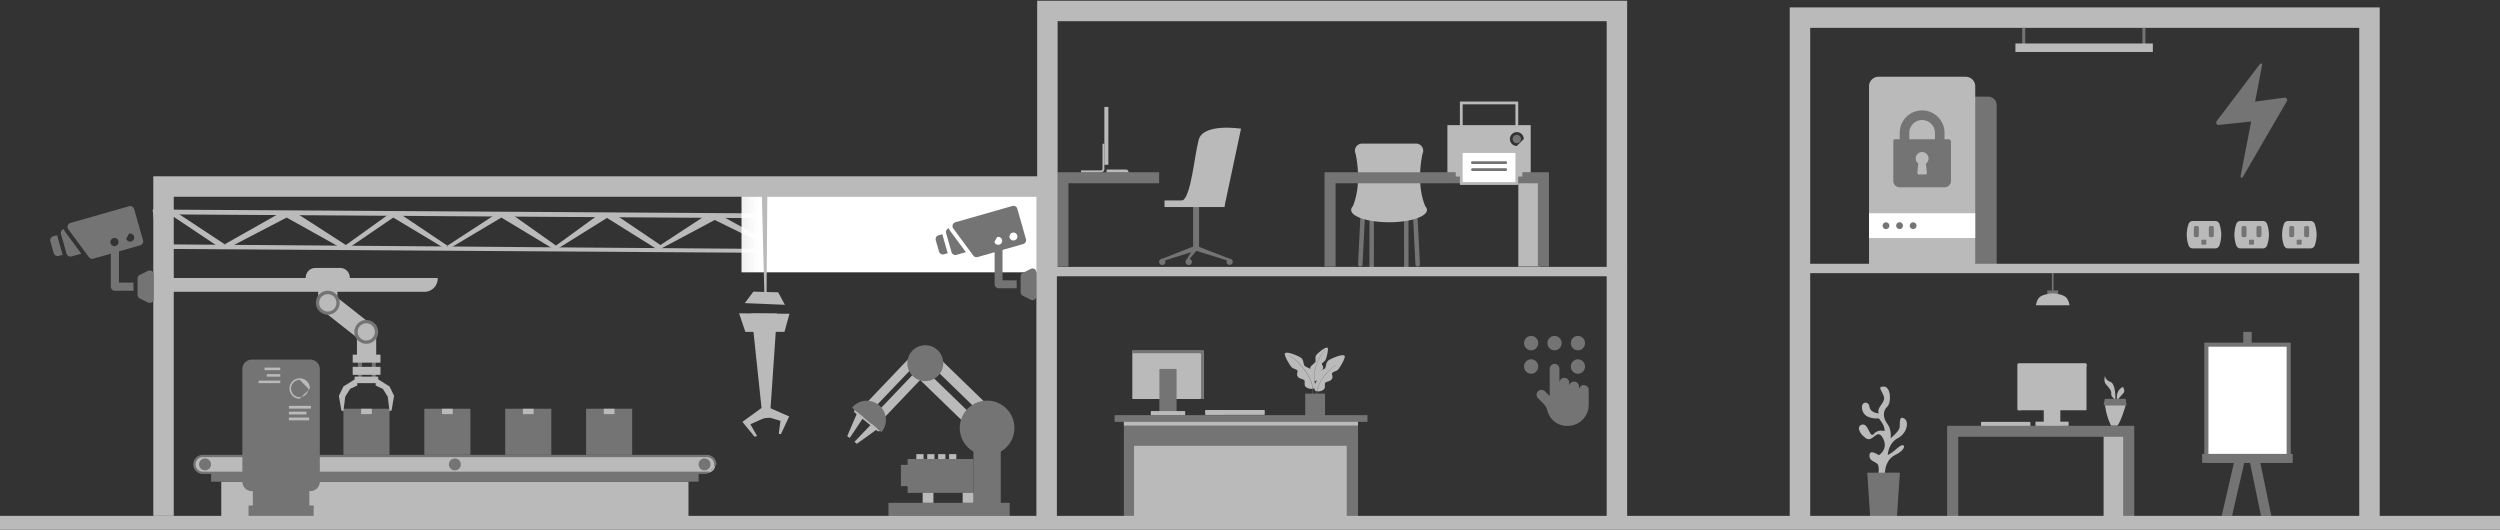 <svg xmlns="http://www.w3.org/2000/svg" width="1364" height="289" viewBox="0 0 1364 289"><rect x="0" y="0" width="1364" height="289" fill="#333333" stroke="none"/><defs><linearGradient id="lptsa" x1="479.02" x2="315.41" y1="4616.99" y2="4616.99" gradientUnits="userSpaceOnUse"><stop offset=".4" stop-color="#fff"/><stop offset=".78" stop-color="#fff" stop-opacity=".47"/><stop offset="1" stop-color="#fff" stop-opacity="0"/></linearGradient></defs><g><g><g><g><path fill="#bababa" d="M565.788 137.637l-480.85-3.696.55 1.843 480.3 3.121z"/></g><g><path fill="#bababa" d="M566.91 118.055L83.24 114.992l.537 1.927 481.818 3.1z"/></g><g><path fill="#bababa" d="M565.988 126.93l-13.178 10.335-35.09-17.828-4.234.21-29.938 16.776-28.783-17.319-6.058-.208-23.114 17.184-31.368-17.374-10.13.088-23.762 15.56-24.129-16.299h-10.043l-22.812 16.603-23.57-16.672-9.495-.325-26.184 17.056-25.215-16.931-7.149.053-23.028 16.523-26.945-17.385-9.523.216-29.64 16.748L96.913 117l-4.75-.082-6.613 13.414-.682-13.407-1.093-.007 1.162 17.022 8.635-16.436 24.965 16.688 7.984.06 29.883-15.547 28.641 15.986 5.47.41 24.06-16.396 27.32 16.404h4.103l27.555-16.404 27.867 16.814h3.123l26.64-16.622 27.282 17.082h1.562l29.946-15.96 33.345 16.403h4.134l23.7-15.467 28.556 15.948 8.004.06 26.3-15.08 36.475 15.552 6.18.046 10.873-10.281"/></g></g><g><path fill="#bababa" d="M565.788 136.966l-480.85-3.696.55 1.844 480.3 3.12z"/></g><g><path fill="#bababa" d="M566.91 117.385L83.24 114.321l.537 1.928 481.218 3.1z"/></g><g><path fill="#bababa" d="M552.81 136.595l-35.09-17.829-4.234.21-29.938 16.777-28.783-17.32-6.058-.208-23.114 17.185-31.368-17.375-10.13.089-23.762 15.559-24.129-16.298h-10.043l-22.812 16.603-23.57-16.673-9.495-.324-26.184 17.056-25.215-16.932-7.149.054-23.028 16.523-26.945-17.386-9.523.217-29.64 16.747-25.687-16.939-4.75-.082-6.613 13.414-.682-13.407-1.093-.007 1.162 17.021 8.635-16.435 24.965 16.688 7.984.06 29.883-15.548 28.641 15.987 5.47.41 24.06-16.397 27.32 16.404h4.103l27.555-16.404 27.867 16.815h3.123l26.64-16.622 27.282 17.081h1.562l29.946-15.96 33.345 16.404h4.134l23.7-15.468 28.556 15.949 8.004.06 26.3-15.08 36.475 15.551 6.18.047"/></g><g/><g><path fill="url(#lptsa)" d="M568.183 106.999v41.578H404.57v-41.578z"/></g><g><path fill="#bababa" d="M410.033 171.033h13.913l-3.89 56.82-3.96.444z"/></g><g><path fill="#bababa" d="M415.612 222.496l-10.552 7.662 6.609 8.102 1.396-.357-3.647-6.422 7.57-3.408z"/></g><g><path fill="#bababa" d="M418.49 221.922l12.083 5.284-4.507 9.67-1.18-.179.935-7.115-7.33-2.125z"/></g><g><path fill="#bababa" d="M403.246 170.938l3.417 10.143h21.34l2.73-9.886z"/></g><g><path fill="#bababa" d="M417.083 162.694l-1.626-64.266h3.253l-.476 64.266z"/></g><g><path fill="#bababa" d="M406.35 165.383l4.69-6.26 13.52.357 3.682 6.82z"/></g><g><path fill="#bababa" d="M407.74 165.445l3.423.14-3.422-.144z"/></g><g><path fill="#bababa" d="M517.81 250.731v-2.947h3.951v2.947z"/></g><g><path fill="#bababa" d="M511.853 250.731v-2.947h3.951v2.947z"/></g><g><path fill="#bababa" d="M505.897 250.731v-2.947h3.95v2.947z"/></g><g><path fill="#bababa" d="M499.938 250.731v-2.947h3.951v2.947z"/></g><g><path fill="#bababa" d="M474.895 224.71l-3.565-3.399 24.031-25.208 3.565 3.398z"/></g><g><path fill="#bababa" d="M480.144 230.297l-3.566-3.399 24.032-25.208 3.565 3.398z"/></g><g><path fill="#bababa" d="M479.08 233.799l-11.571 8.325-1.327-1.064 9.548-9.953z"/></g><g><path fill="#bababa" d="M467.895 224.816l-5.632 13.098 1.329 1.066 7.652-11.474z"/></g><g><path fill="#bababa" d="M533.625 224.101l-23.463-22.736 4.112-4.244 23.463 22.736z"/></g><g><path fill="#bababa" d="M526.25 230.802l-23.99-23.237 4.112-4.245 23.99 23.236z"/></g><g><path fill="#757474" d="M531.101 275.31v-31.77h14.914v31.77z"/></g><g><path fill="#757474" d="M484.742 281.471v-7.132h66.138v7.132z"/></g><g><path fill="#757474" d="M523.646 233.487c0 8.239 6.677 14.913 14.913 14.913 8.239 0 14.913-6.674 14.913-14.913 0-8.236-6.674-14.913-14.913-14.913-8.236 0-14.913 6.677-14.913 14.913"/></g><g><path fill="#757474" d="M495.044 198.148c0 5.413 4.387 9.797 9.798 9.797 5.41 0 9.797-4.384 9.797-9.797 0-5.41-4.387-9.798-9.797-9.798-5.41 0-9.798 4.387-9.798 9.798"/></g><g><path fill="#757474" d="M464.857 222.423c7.514 6.238 10.228 8.493 16.074 13.345 3.685-4.436 3.074-11.021-1.362-14.706a10.446 10.446 0 0 0-14.712 1.36"/></g><g><path fill="#bababa" d="M466.181 223.52l-.155 1.296 13.054 10.576 1.119-.23z"/></g><g><path fill="#757474" d="M495.206 268.906v-18.48h35.895v18.48z"/></g><g><path fill="#bababa" d="M525.225 274.34v-5.434h5.876v5.433z"/></g><g><path fill="#bababa" d="M503.402 274.34v-5.434h5.876v5.433z"/></g><g><path fill="#757474" d="M491.532 265.229v-11.61h4.83v11.61z"/></g><g><path fill="#bababa" d="M87.582 159.224v-7.549h151.22v.347a7.203 7.203 0 0 1-7.2 7.202z"/></g><g><path fill="#4094d3" d="M285.04 251.019v10.609c0 .358-.29.647-.648.647h-2.29a.647.647 0 0 1-.647-.647v-10.609c0-.358.29-.648.648-.648h2.29c.357 0 .647.29.647.648"/></g><g><path fill="#e3e2e2" d="M293.64 251.019v10.609c0 .358-.29.647-.648.647h-2.29a.647.647 0 0 1-.647-.647v-10.609c0-.358.29-.648.648-.648h2.29c.357 0 .647.29.647.648"/></g><g><path fill="#e3e2e2" d="M302.24 251.019v10.609a.649.649 0 0 1-.648.647H299.3a.647.647 0 0 1-.648-.647v-10.609c0-.358.29-.648.648-.648h2.292c.355 0 .648.29.648.648"/></g><g><path fill="#e3e2e2" d="M310.837 251.019v10.609c0 .358-.29.647-.648.647h-2.29a.647.647 0 0 1-.647-.647v-10.609c0-.358.29-.648.647-.648h2.29c.358 0 .648.29.648.648"/></g><g><path fill="#e3e2e2" d="M319.436 251.019v10.609c0 .358-.289.647-.647.647h-2.29a.647.647 0 0 1-.647-.647v-10.609c0-.358.289-.648.647-.648h2.29c.358 0 .647.29.647.648"/></g><g><path fill="#e3e2e2" d="M328.036 251.019v10.609c0 .358-.29.647-.647.647h-2.29a.65.65 0 0 1-.65-.647v-10.609a.65.65 0 0 1 .65-.648h2.29c.358 0 .647.29.647.648"/></g><g><path fill="#4094d3" d="M285.04 242.717v2.092c0 .356-.29.648-.648.648h-2.29a.649.649 0 0 1-.647-.648v-2.092c0-.358.29-.647.648-.647h2.29c.357 0 .647.29.647.647"/></g><g><path fill="#e3e2e2" d="M293.64 242.717v2.092c0 .356-.29.648-.648.648h-2.29a.649.649 0 0 1-.647-.648v-2.092c0-.358.29-.647.648-.647h2.29c.357 0 .647.29.647.647"/></g><g><path fill="#e3e2e2" d="M328.036 242.717v2.092c0 .356-.29.648-.647.648h-2.29a.651.651 0 0 1-.65-.648v-2.092a.65.65 0 0 1 .65-.647h2.29c.358 0 .647.29.647.647"/></g><g><path fill="#bababa" d="M120.72 281.628v-18.834h254.917v18.834z"/></g><g><path fill="#757474" d="M115.198 262.793v-4.83h265.964v4.83z"/></g><g><path fill="#bababa" d="M385.9 257.962H110.459a4.378 4.378 0 0 1-4.38-4.378v-.419a4.378 4.378 0 0 1 4.38-4.378h275.44a4.378 4.378 0 0 1 4.38 4.378v.419a4.378 4.378 0 0 1-4.38 4.378"/></g><g><path fill="#757474" d="M385.693 258.587H110.665a5.215 5.215 0 0 1-5.207-5.212 5.215 5.215 0 0 1 5.207-5.213h275.028a5.216 5.216 0 0 1 5.21 5.213l-1.572 1.573a3.968 3.968 0 0 0-3.638-5.536H110.665a3.968 3.968 0 0 0-3.963 3.963 3.968 3.968 0 0 0 3.963 3.963h275.028a3.94 3.94 0 0 0 1.575-.327zm3.638-3.64l-2.063 2.064a3.988 3.988 0 0 0 2.063-2.063z"/></g><g><path fill="#757474" d="M251.429 253.375a3.251 3.251 0 0 1-3.25 3.252 3.25 3.25 0 0 1-3.247-3.252 3.248 3.248 0 1 1 6.497 0"/></g><g><path fill="#757474" d="M387.662 253.375a3.253 3.253 0 0 1-3.25 3.252 3.25 3.25 0 1 1 3.25-3.252"/></g><g><path fill="#757474" d="M115.124 253.375a3.254 3.254 0 0 1-3.253 3.252 3.25 3.25 0 1 1 3.252-3.252"/></g><g><path fill="#757474" d="M137.96 281.628v-23.447h30.806v23.447z"/></g><g><path fill="#757474" d="M135.6 281.628v-5.836h35.528v5.836z"/></g><g><path fill="#757474" d="M169.32 267.95h-31.913a5.173 5.173 0 0 1-5.172-5.176v-61.402a5.173 5.173 0 0 1 5.172-5.176h31.912a5.173 5.173 0 0 1 5.173 5.176v61.402a5.173 5.173 0 0 1-5.173 5.175"/></g><g><path fill="#bababa" d="M157.632 222.944v-1.522h12.016v1.522z"/></g><g><path fill="#bababa" d="M157.632 229.319v-1.52h11.03v1.52z"/></g><g><path fill="#bababa" d="M157.632 226.13v-1.52h9.545v1.52z"/></g><g><path fill="#bababa" d="M163.516 217.565a5.587 5.587 0 0 1-5.58-5.585 5.587 5.587 0 0 1 5.58-5.582 5.587 5.587 0 0 1 5.58 5.582l-.965.966c.065-.312.1-.635.1-.966l-4.715-4.714a4.72 4.72 0 0 0-4.71 4.714 4.721 4.721 0 0 0 5.677 4.617zm4.615-4.619l-3.648 3.651a4.732 4.732 0 0 0 3.648-3.651z"/></g><g><path fill="#bababa" d="M144.308 201.952v-1.376h8.617v1.376z"/></g><g><path fill="#bababa" d="M145.58 205.496v-1.374h7.347v1.374z"/></g><g><path fill="#bababa" d="M141.114 209.038v-1.374h11.813v1.374z"/></g><g><path fill="#757474" d="M187.375 248.171v-25.16h25.148v25.16z"/></g><g><path fill="#bababa" d="M197.028 225.936v-2.926h5.845v2.926z"/></g><g><path fill="#757474" d="M231.509 248.171v-25.16h25.148v25.16z"/></g><g><path fill="#bababa" d="M241.16 225.936v-2.926h5.846v2.926z"/></g><g><path fill="#757474" d="M275.642 248.171v-25.16h25.148v25.16z"/></g><g><path fill="#bababa" d="M285.292 225.936v-2.926h5.848v2.926z"/></g><g><path fill="#757474" d="M319.775 248.171v-25.16h25.148v25.16z"/></g><g><path fill="#bababa" d="M329.426 225.936v-2.926h5.847v2.926z"/></g><g><path fill="#bababa" d="M173.58 165.199V149.53h10.512V165.2z"/></g><g><path fill="#757474" d="M202.855 205.958v-15.162h2.18v15.162z"/></g><g><path fill="#757474" d="M195.274 205.958v-15.162h2.182v15.162z"/></g><g><path fill="#bababa" d="M194.817 184.237l-20.132-15.825 6.5-8.267 20.13 15.825z"/></g><g><path fill="#757474" d="M185.327 165.198a6.493 6.493 0 0 1-6.491 6.494 6.492 6.492 0 0 1-6.488-6.494 6.49 6.49 0 1 1 12.979 0"/></g><g><path fill="#bababa" d="M183.536 165.198a4.699 4.699 0 1 1-9.397 0 4.701 4.701 0 0 1 4.7-4.702 4.7 4.7 0 0 1 4.697 4.702"/></g><g><path fill="#bababa" d="M190.852 151.675h-24.026v-.249a5.221 5.221 0 0 1 5.221-5.224h13.58a5.223 5.223 0 0 1 5.225 5.224z"/></g><g><path fill="#bababa" d="M194.75 196.612v-15.67h10.512v15.67z"/></g><g><path fill="#bababa" d="M192.43 197.864v-4.362h15.153v4.362z"/></g><g><path fill="#bababa" d="M192.43 204.51v-4.363h15.153v4.363z"/></g><g><path fill="#757474" d="M206.32 181.083a6.493 6.493 0 0 1-6.49 6.493 6.49 6.49 0 0 1-6.488-6.493 6.49 6.49 0 0 1 6.488-6.494 6.493 6.493 0 0 1 6.49 6.494"/></g><g><path fill="#bababa" d="M204.53 181.083a4.698 4.698 0 1 1-9.397 0 4.701 4.701 0 0 1 4.7-4.703 4.7 4.7 0 0 1 4.697 4.703"/></g><g><path fill="#bababa" d="M205.968 206.745l6.56 4.104 2.48 5.112-1.366 7.968-1.113.478-.979-7.964-2.658-4.265-3.939-1.85v-3.583z"/></g><g><path fill="#bababa" d="M193.932 206.745l-6.561 4.104-2.482 5.112 1.369 7.968 1.113.478.978-7.964 2.66-4.265 3.938-1.85v-3.583z"/></g><g><path fill="#bababa" d="M193.489 209.038v-3.542h12.835v3.542z"/></g><g><path fill="#bbbaba" d="M207.269 207.951a1.51 1.51 0 1 1 0 0"/></g><g><path fill="#757474" d="M206.828 207.951a1.068 1.068 0 1 1 0 0"/></g><g><path fill="#bbbaba" d="M195.938 207.951a1.51 1.51 0 1 1 0 0"/></g><g><path fill="#757474" d="M195.497 207.951a1.068 1.068 0 1 1 0 0"/></g><g><path fill="#bababa" d="M618.068 217.699a.28.28 0 0 1-.28-.28v-25.877a.28.28 0 0 1 .28-.28h38.374c.154 0 .279.125.279.28v25.877a.28.28 0 0 1-.28.28z"/></g><g><path fill="#757474" d="M618.59 191.262h37.332c.441 0 .8.36.8.802v24.834a.802.802 0 0 1-.8.802h-1.376a.768.768 0 0 0 .774-.76v-23.478a.767.767 0 0 0-.774-.756H618.56a.765.765 0 0 0-.77.756v-1.398c0-.441.358-.802.802-.802"/></g><g><path fill="#757474" d="M632.814 226.37a.242.242 0 0 1-.242-.242V201.52c0-.134.109-.243.243-.243h8.88c.134 0 .243.108.243.242v24.61a.242.242 0 0 1-.242.241z"/></g><g><path fill="#bababa" d="M628.162 226.674a.28.28 0 0 1-.28-.28v-1.843c0-.154.125-.279.28-.279h18.187a.28.28 0 0 1 .28.28v1.843a.28.28 0 0 1-.28.28z"/></g><g><path fill="#757474" d="M613.2 283.34v-53.563h127.727v53.563z"/></g><g><path fill="#bababa" d="M618.74 282.201v-38.985h116.028v38.985z"/></g><g><path fill="#bababa" d="M613.2 232.186v-2.557h127.727v2.557z"/></g><g><path fill="#757474" d="M608.128 230.167v-3.66h137.964v3.66z"/></g><g><path fill="#757474" d="M546.975 152.962h7.729v4.316h-9.884a2.16 2.16 0 0 1-2.16-2.158v-17.524l-9.282 2.648a2.177 2.177 0 0 1-2.327-.794l-10.961-14.824a2.176 2.176 0 0 1 1.14-3.356l31.13-8.886a2.162 2.162 0 0 1 2.668 1.488l4.737 16.597a2.186 2.186 0 0 1-1.485 2.671l-11.305 3.224zm5.356-25.994a2.154 2.154 0 0 0-1.481 2.665 2.158 2.158 0 0 0 2.665 1.487 2.157 2.157 0 1 0-1.18-4.152zm-9.783 5.035a2.156 2.156 0 1 0 4.15-1.184 2.158 2.158 0 0 0-2.666-1.484z"/></g><g><path fill="#757474" d="M564.47 146.812a2.17 2.17 0 0 0-2.098-.097l-4.318 2.16a2.154 2.154 0 0 0-1.192 1.93v8.63c0 .82.461 1.565 1.192 1.932l4.318 2.158a2.176 2.176 0 0 0 3.121-1.929v-12.95c0-.748-.387-1.441-1.023-1.834"/></g><g><path fill="#757474" d="M517.674 124.529a2.156 2.156 0 0 0-1.485 2.665l2.96 10.377a2.178 2.178 0 0 0 2.669 1.484l5.164-1.476-8.629-11.669a4.345 4.345 0 0 1-.68-1.38"/></g><g><path fill="#757474" d="M514.115 127.787l-2.075.593a2.177 2.177 0 0 0-1.484 2.668l1.776 6.225a2.18 2.18 0 0 0 2.668 1.484l2.075-.593z"/></g><g><path fill="#bababa" d="M576.631 286.341h-11.167v-178.99H94.806v174.09H83.641V96.185h492.99z"/></g><g><path fill="#757474" d="M773.488 145.425a1.26 1.26 0 0 1-1.212-.917l-1.393-27.774a1.265 1.265 0 0 1 .871-1.556 1.265 1.265 0 0 1 1.557.874l1.392 27.771a1.264 1.264 0 0 1-.874 1.556z"/></g><g><path fill="#757474" d="M767.29 146.168c-.553 0-1.058 1.498-1.212.942l-.035-30.376a1.267 1.267 0 0 1 .874-1.556 1.263 1.263 0 0 1 1.553.874l.035 30.376c.186.67-.204-.495-.874-.306z"/></g><g><path fill="#757474" d="M742.172 145.425l-.34-.046a1.259 1.259 0 0 1-.869-1.556l1.39-27.77a1.26 1.26 0 0 1 1.553-.875c.668.19 1.06.886.874 1.556l-1.393 27.774a1.264 1.264 0 0 1-1.215.917"/></g><g><path fill="#757474" d="M748.374 146.168l-.341-.046a1.258 1.258 0 0 1-.872-1.556l.03-28.514a1.26 1.26 0 1 1 2.427.682l-.032 28.517a1.26 1.26 0 0 1-1.212.917"/></g><g><path fill="#bababa" d="M777.638 112.545c-4.583-10.984-2.5-24.011-1.53-28.6a3.9 3.9 0 0 0 .395-1.702 3.904 3.904 0 0 0-3.903-3.903h-29.456a3.902 3.902 0 0 0-3.903 3.903c0 .61.146 1.187.398 1.703.966 4.588 3.049 17.615-1.53 28.599-.596.627-.917 1.292-.917 1.986 0 3.717 9.259 6.728 20.678 6.728 11.423 0 20.682-3.011 20.682-6.728 0-.694-.324-1.359-.914-1.986"/></g><g><path fill="#bababa" d="M657.843 226.37a.311.311 0 0 1-.312-.312v-2.056c0-.172.14-.311.312-.311h31.881c.172 0 .312.14.312.312v2.055c0 .172-.14.312-.312.312z"/></g><g><path fill="#bababa" d="M828.391 145.425V98.613h11.983v46.812z"/></g><g><path fill="#757474" d="M722.647 94.004v51.422h6.052V99.988h110.356v45.438h6.054V94.004z"/></g><g><path fill="#757474" d="M632.44 94.004h-55.56v51.422h6.052V99.988h49.481z"/></g><g><path fill="#757474" d="M650.976 136.08V112.2h3.24v23.88z"/></g><g><path fill="#bababa" d="M635.36 112.957v-3.593h32.654v3.593z"/></g><g><path fill="#bababa" d="M668.015 112.955l9.087-42.744s-20.636-3.224-23.094 6.046c-2.46 9.265-4.179 31.562-9.096 33.262-4.92 1.702 23.103 3.436 23.103 3.436"/></g><g><path fill="#757474" d="M632.443 142.846a1.707 1.707 0 1 0 3.413 0 1.706 1.706 0 1 0-3.413 0"/></g><g><path fill="#757474" d="M670.883 141.154l-.432 1.215-18.266-5.659.876-2.462z"/></g><g><path fill="#757474" d="M634.15 141.154l.432 1.215 18.266-5.659-.803-2.617z"/></g><g><path fill="#757474" d="M647.019 142.24v1.414l5.829-6.943-.803-2.618z"/></g><g><path fill="#757474" d="M646.872 142.846a1.709 1.709 0 1 0 3.417 0 1.709 1.709 0 0 0-3.417 0"/></g><g><path fill="#757474" d="M669.175 142.846a1.709 1.709 0 1 0 3.418 0 1.709 1.709 0 0 0-3.418 0"/></g><g><path fill="#bababa" d="M602.543 89.918V58.343h2.174v31.575z"/></g><g><path fill="#bababa" d="M601.526 92.184V78.412h1.02v13.755c.009.132.034.734-.393 1.218-.36.41-.925.62-1.679.62h-10.657V92.98h10.657c.399-.003.7-.074.868-.266.224-.244.184-.53.184-.53"/></g><g><path fill="#bababa" d="M614.375 92.497H603.75v1.507h11.995v-.135c0-.753-.616-1.372-1.37-1.372"/></g><g><path fill="#bababa" d="M565.874.401V146.5h11.166V11.57h299.566v273.714h11.169V.401z"/></g><g><path fill="#bababa" d="M724.336 189.777c.657.579-.533 5.597-1.149 6.64-.619 1.049-1.957 1.427-1.954 2.186.006.76.822.883.653 2.218-.169 1.336-1.963 1.777-2.315 2.554-.353.78.925 1.854.132 3.049-.791 1.192-2.834 2.086-3.625 1.306-.791-.779-.6-3.146-.347-4.08.252-.932-1.287-2.095-.748-3.342.542-1.243 2.768-2.192 2.811-3.284.04-1.091-.352-1.934.224-3.118.407-.83 5.252-5.063 6.318-4.129"/></g><g><path fill="#757474" d="M718.244 214.883c-.017-.077-.063-.186-.126-.344-.43-1.054-2.06-8.84-.123-14.491 2.218-6.468 4.906-9.039 4.915-9.047l-.03-.115c-.008.009-2.816 2.594-5.051 9.104-1.958 5.714-.307 13.546.129 14.618.057.146.103.255.117.315z"/></g><g><path fill="#bababa" d="M701.027 192.818c-.59.94 2.628 6.553 3.749 7.585 1.114 1.032 2.865.989 3.129 1.909.264.92-.676 1.366 0 2.917.676 1.55 2.997 1.412 3.7 2.22.701.809-.459 2.58.92 3.726 1.378 1.146 4.16 1.459 4.84.226.679-1.235-.393-4.02-1.032-5.049-.634-1.032.814-3.009-.284-4.31-1.095-1.3-4.115-1.616-4.553-2.917-.439-1.301-.264-2.467-1.379-3.682-.782-.849-8.13-4.15-9.09-2.625"/></g><g><path fill="#bababa" d="M733.656 194.196c.59.943-2.628 6.554-3.746 7.585-1.117 1.032-2.868.99-3.132 1.909-.264.92.676 1.37 0 2.917-.676 1.55-2.998 1.413-3.7 2.221-.702.811.459 2.582-.92 3.725-1.378 1.147-4.16 1.462-4.837.227-.682-1.235.39-4.02 1.03-5.05.632-1.031-.815-3.008.283-4.31 1.095-1.3 4.115-1.616 4.553-2.92.439-1.298.264-2.467 1.379-3.679.782-.848 8.133-4.15 9.09-2.625"/></g><g><path fill="#757474" d="M716.072 215.04c-.006-.097.011-.249.031-.46.14-1.43.565-5.64-3.777-11.733-4.971-6.978-9.127-9.078-9.141-9.084-.192-.117-.152-.203-.006-.149.012.006 4.319 2.078 9.325 9.102 4.39 6.16 3.96 10.433 3.814 11.883-.02.204-.034.347-.028.43z"/></g><g><path fill="#757474" d="M718.751 216.024c.006-.078-.008-.198-.026-.367-.111-1.135-.446-4.473 2.995-9.308 3.949-5.54 7.244-7.204 7.256-7.21.155-.092.12-.16.006-.117-.012.005-3.428 1.648-7.4 7.224-3.481 4.889-3.143 8.276-3.029 9.431.015.158.03.272.026.338z"/></g><g><path fill="#757474" d="M712.129 214.743h10.815V226.483c0 .82-1.12 1.485-2.485 1.485h-5.843c-1.367 0-2.487-.665-2.487-1.485z"/></g><g><path fill="#757474" d="M864.138 210.123a2.663 2.663 0 0 0-2.663 2.663v-1.995a2.66 2.66 0 0 0-5.318 0v-1.992a2.66 2.66 0 1 0-5.322 0v-7.585a2.662 2.662 0 0 0-2.66-2.662 2.662 2.662 0 0 0-2.661 2.662v14.881l-2.622-2.622a2.66 2.66 0 0 0-3.763 3.76l2.848 2.848a8.901 8.901 0 0 1 2.324 4.073 10.945 10.945 0 0 0 10.598 8.207h.415c6.342 0 11.483-5.141 11.483-11.483V212.786a2.662 2.662 0 0 0-2.66-2.663"/></g><g><path fill="#757474" d="M835.386 183.258c-2.137 0-3.874 1.77-3.874 3.943 0 2.175 1.737 3.946 3.874 3.946 2.135 0 3.875-1.771 3.875-3.946 0-2.172-1.74-3.943-3.875-3.943"/></g><g><path fill="#757474" d="M848.156 183.258c-2.138 0-3.875 1.77-3.875 3.943 0 2.175 1.737 3.943 3.875 3.943 2.135 0 3.874-1.768 3.874-3.943 0-2.172-1.74-3.943-3.874-3.943"/></g><g><path fill="#757474" d="M860.925 183.258c-2.135 0-3.874 1.77-3.874 3.943 0 2.175 1.736 3.946 3.874 3.946 2.135 0 3.874-1.771 3.874-3.946 0-2.172-1.74-3.943-3.874-3.943"/></g><g><path fill="#757474" d="M860.925 196.027c-2.135 0-3.874 1.771-3.874 3.943 0 2.175 1.736 3.946 3.874 3.946 2.135 0 3.874-1.77 3.874-3.946 0-2.172-1.74-3.943-3.874-3.943"/></g><g><path fill="#757474" d="M835.386 196.027c-2.137 0-3.874 1.771-3.874 3.943 0 2.175 1.74 3.946 3.874 3.946 2.135 0 3.875-1.77 3.875-3.946 0-2.172-1.74-3.943-3.875-3.943"/></g><g><path fill="#fff" d="M797.208 100.51v-19.3h30.37v19.3z"/></g><g><path fill="#757474" d="M821.52 87.98h-18.183a.758.758 0 0 0 0 1.516h18.182a.758.758 0 1 0 0-1.516"/></g><g><path fill="#757474" d="M821.52 91.769h-18.183a.758.758 0 0 0 0 1.513h18.182a.756.756 0 1 0 0-1.513"/></g><g><path fill="#bababa" d="M835.154 68.288V94.04h-4.545v2.273h-2.272v4.545h-31.815v-4.545h-2.272V94.04h-4.545V68.288h6.817V55.409h31.815v12.879zm-37.119 0h28.786V56.925h-28.786zm28.786 15.15h-28.786v15.905h28.786zm4.545-7.58c0-2.083-1.7-3.785-3.786-3.785a3.794 3.794 0 0 0-3.788 3.786c0 2.092 1.7 3.791 3.788 3.791z"/></g><g><path fill="#757474" d="M827.577 73.59a2.27 2.27 0 0 1 2.273 2.272 2.27 2.27 0 1 1-4.542 0 2.27 2.27 0 0 1 2.27-2.273"/></g><g><path fill="#757474" d="M1084.741 52.733h-42.735a4.647 4.647 0 0 0-4.648 4.645v86.182a4.645 4.645 0 0 0 4.648 4.645h42.735a4.642 4.642 0 0 0 4.646-4.645V57.378a4.644 4.644 0 0 0-4.646-4.645"/></g><g><path fill="#bababa" d="M1028.394 260.493s-1.035-9.096 5.725-12.32c6.758-3.223 5.457-7.559 1.296-3.83-4.161 3.727-5.462 3.83-5.462 3.83s.26-6.361 5.462-9.084c5.201-2.725 6.373-9.256 3.447-10.8-2.926-1.548-2.146 2.708-2.407 4.874-.26 2.164-4.94 5.926-4.94 5.926s.78-4.519-1.823-7.915c-2.599-3.39-2.338-7.135 0-9.296 2.341-2.158 2.015-10.96-1.854-10.978-3.866-.023-1.072 2.083 0 5.453 1.074 3.367-4.275 5.932-2.771 9.202 0 0-4.668-.215-5.095-3.677-.421-3.459-5.365-2.934-3.803 2.135 1.562 5.07 8.898 4.276 8.898 4.276s3.62 3.96 3.08 6.929c0 0-3.496-1.235-5.788 1.519-2.29 2.75-2.808-5.689-6.19-5.11-3.381.576-2.08 4.723 1.82 7.462 3.903 2.74 6.103-6.058 9.339 0 3.235 6.056-2.261 9.28-2.261 9.28s-4.93-3.606-5.095 0c-.16 3.604 3.762 3.372 4.662 5.178.897 1.805 0 6.946 0 6.946z"/></g><g><path fill="#757474" d="M1020.333 281.528l-1.563-23.635h17.8l-1.563 23.635z"/></g><g><path fill="#757474" d="M1119.527 160.054v-13.67h.878v13.67z"/></g><g><path fill="#757474" d="M1117.02 161.622v-3.138h5.892v3.138z"/></g><g><path fill="#bababa" d="M1129.113 166.557h-18.294s.189-2.396 1.7-4.15c1.366-1.582 5.636-2.352 7.447-2.352s6.081.77 7.442 2.355c1.516 1.751 1.705 4.147 1.705 4.147"/></g><g><path fill="#bababa" d="M1155.044 232.26c1.238-.515 3.242-6.37 4.207-9.405.341-1.074.553-1.793.553-1.793h-11.342c.98 7 3.362 11.198 3.362 11.198z"/></g><g><path fill="#bababa" d="M1155.953 217.574c0-.41 1.823-2.115 2.731-3.23.911-1.111-.35-3.223-.35-3.223-4.06 1.679-3.361 6.453-3.361 6.453s.98.407.98 0"/></g><g><path fill="#bababa" d="M1153.643 217.755h.49s.35-8.248-2.66-9.365c-3.01-1.12-3.01-3.362-3.01-3.362s-.91 3.08.56 4.691c1.468 1.608 3.15 3.502 2.87 5.041-.279 1.539 1.75 2.995 1.75 2.995"/></g><g><path fill="#757474" d="M1159.801 217.573h-11.424l-.65 3.488h12.54z"/></g><g><path fill="#757474" d="M1246.393 53.275l-15.996 2.172 3.823-20.063c.049-.266-.075-.464-.247-.604l.015-.02-.1-.055-.084-.04-.338-.04-.068.02-.339.223-23.641 31.21-.195.356c-.132.366-.08.753.097 1.071.238.422.705.714 1.272.654l17.633-1.854-5.78 29.868.003.267.02.057.08.166.026.032.155.137.008.006c.287.178.697.152.911-.215l24.046-41.406c.545-.934-.226-2.089-1.3-1.942"/></g><g><path fill="#bababa" d="M1101.073 223.838a.27.27 0 0 1-.27-.27v-24.983c0-.149.12-.27.27-.27h37.047c.15 0 .27.122.27.27v24.983c0 .15-.12.27-.27.27z"/></g><g><path fill="#bababa" d="M1137.616 198.317h-36.039a.772.772 0 0 0-.774.774v23.976c0 .425.347.771.774.771h1.324a.739.739 0 0 1-.745-.73V200.44c0-.404.335-.73.745-.73h34.743c.413 0 .745.326.745.73v-1.35a.772.772 0 0 0-.773-.773"/></g><g><path fill="#bababa" d="M1115.309 232.388a.234.234 0 0 1-.234-.233v-23.938c0-.13.105-.234.234-.234h8.575c.13 0 .234.105.234.234v23.938c0 .129-.105.233-.234.233z"/></g><g><path fill="#bababa" d="M1110.818 232.393a.27.27 0 0 1-.27-.27v-1.782c0-.149.121-.27.27-.27h17.557c.149 0 .27.121.27.27v1.782c0 .149-.121.27-.27.27z"/></g><g><path fill="#bababa" d="M1081.175 232.852a.311.311 0 0 1-.311-.312v-2.056c0-.172.14-.311.311-.311h26.298c.172 0 .311.139.311.311v2.056c0 .172-.14.312-.312.312z"/></g><g><path fill="#bababa" d="M1147.726 283.741V236.93h11.983v46.812z"/></g><g><path fill="#757474" d="M1062.36 232.32v51.423h6.053v-45.44h89.978v45.44h6.053V232.32z"/></g><g><path fill="#bababa" d="M1072.51 41.884h-47.595a5.173 5.173 0 0 0-5.175 5.172v95.977a5.173 5.173 0 0 0 5.175 5.172h47.596a5.171 5.171 0 0 0 5.17-5.172V47.056a5.171 5.171 0 0 0-5.17-5.172"/></g><g><path fill="#757474" d="M1064.438 76.847v21.84a3.499 3.499 0 0 1-3.496 3.496h-24.461a3.498 3.498 0 0 1-3.493-3.496v-21.84c0-.484.39-.874.87-.874h2.623v-3.496c0-6.745 5.485-12.233 12.23-12.233 6.743 0 12.23 5.488 12.23 12.233v3.496h2.623zm-13.663 12.42a3.46 3.46 0 0 0 1.433-2.811 3.5 3.5 0 0 0-3.497-3.496 3.498 3.498 0 0 0-3.493 3.496c0 1.13.533 2.158 1.427 2.811l-.55 4.955a.877.877 0 0 0 .218.682c.166.18.401.287.653.287h3.494a.89.89 0 0 0 .65-.287.887.887 0 0 0 .218-.682zm4.926-16.79a6.997 6.997 0 0 0-6.99-6.989 6.997 6.997 0 0 0-6.989 6.99v3.495h13.979z"/></g><g><path fill="#fff" d="M1019.741 129.869v-13.525h57.941v13.525z"/></g><g><path fill="#757474" d="M1030.853 123.105a1.852 1.852 0 1 1-3.703 0 1.852 1.852 0 0 1 3.703 0"/></g><g><path fill="#757474" d="M1038.26 123.105a1.853 1.853 0 1 1-3.706.001 1.853 1.853 0 0 1 3.706-.001"/></g><g><path fill="#757474" d="M1045.665 123.105a1.851 1.851 0 1 1-3.702 0 1.852 1.852 0 0 1 3.702 0"/></g><g><path fill="#bababa" d="M976.476 4.051v281.232h11.167V15.218h299.565v270.065h11.17V4.05z"/></g><g><path fill="#bababa" d="M984.46 149.031v-5.12h305.879v5.12z"/></g><g><path fill="#757474" d="M1103.308 26.037v-10.87h1.647v10.87z"/></g><g><path fill="#757474" d="M1168.904 26.037v-10.87h1.646v10.87z"/></g><g><path fill="#bababa" d="M1099.61 28.351v-4.63h74.973v4.63z"/></g><g><path fill="#bababa" d="M1208.672 135.525h-12.34a2.342 2.342 0 0 1-2.2-1.545 17.34 17.34 0 0 1 0-11.855 2.34 2.34 0 0 1 2.2-1.542h12.34a2.34 2.34 0 0 1 2.201 1.542 17.34 17.34 0 0 1 0 11.855 2.342 2.342 0 0 1-2.2 1.545"/></g><g><path fill="#757474" d="M1198.763 129.412h-.857a.933.933 0 0 1-.929-.931v-4.253a.93.93 0 0 1 .93-.928h.856c.513 0 .931.418.931.928v4.253a.933.933 0 0 1-.931.931"/></g><g><path fill="#757474" d="M1206.913 129.412h-.857a.933.933 0 0 1-.928-.931v-4.253a.93.93 0 0 1 .928-.928h.857c.513 0 .931.418.931.928v4.253a.933.933 0 0 1-.931.931"/></g><g><path fill="#757474" d="M1203.317 133.487h-1.814a.451.451 0 0 1-.45-.453v-1.814c0-.249.2-.452.45-.452h1.814c.249 0 .452.203.452.452v1.814a.455.455 0 0 1-.452.453"/></g><g><path fill="#bababa" d="M1234.681 135.525h-12.34a2.342 2.342 0 0 1-2.2-1.545 17.342 17.342 0 0 1 0-11.855 2.34 2.34 0 0 1 2.2-1.542h12.34c.983 0 1.863.616 2.201 1.542a17.343 17.343 0 0 1 0 11.855 2.348 2.348 0 0 1-2.2 1.545"/></g><g><path fill="#757474" d="M1224.772 129.412h-.857a.935.935 0 0 1-.932-.931v-4.253c0-.51.419-.928.932-.928h.857c.512 0 .931.418.931.928v4.253a.933.933 0 0 1-.931.931"/></g><g><path fill="#757474" d="M1232.922 129.412h-.857a.935.935 0 0 1-.932-.931v-4.253c0-.51.419-.928.932-.928h.857c.513 0 .931.418.931.928v4.253a.933.933 0 0 1-.931.931"/></g><g><path fill="#757474" d="M1229.325 133.487h-1.814a.451.451 0 0 1-.45-.453v-1.814c0-.249.201-.452.45-.452h1.814c.25 0 .453.203.453.452v1.814a.456.456 0 0 1-.453.453"/></g><g><path fill="#bababa" d="M1260.687 135.525h-12.337a2.342 2.342 0 0 1-2.2-1.545 17.344 17.344 0 0 1 0-11.855 2.34 2.34 0 0 1 2.2-1.542h12.337c.985 0 1.865.616 2.203 1.542a17.375 17.375 0 0 1 0 11.855 2.349 2.349 0 0 1-2.203 1.545"/></g><g><path fill="#757474" d="M1250.78 129.412h-.856a.935.935 0 0 1-.932-.931v-4.253c0-.51.419-.928.932-.928h.856c.51 0 .929.418.929.928v4.253a.933.933 0 0 1-.929.931"/></g><g><path fill="#757474" d="M1258.93 129.412h-.857a.935.935 0 0 1-.931-.931v-4.253c0-.51.418-.928.931-.928h.857a.93.93 0 0 1 .929.928v4.253a.93.93 0 0 1-.929.931"/></g><g><path fill="#757474" d="M1255.334 133.487h-1.814a.454.454 0 0 1-.453-.453v-1.814c0-.249.204-.452.453-.452h1.814c.25 0 .453.203.453.452v1.814a.456.456 0 0 1-.453.453"/></g><g><path fill="#757474" d="M1223.92 187.268v-6.209h4.605v6.209z"/></g><g><path fill="#757474" d="M1227.508 252.06l6.09 29.382h5.639l-6.09-29.382z"/></g><g><path fill="#757474" d="M1218.934 252.059l-6.765 29.382h5.64l6.766-29.382z"/></g><g><path fill="#fff" d="M1203.8 251.252v-63.204h44.904v63.204z"/></g><g><path fill="#757474" d="M1247.585 189.164v60.97h-42.667v-60.97zm2.235-2.235h-47.137v65.44h47.137z"/></g><g><path fill="#757474" d="M1201.48 252.544v-4.905h49.419v4.905z"/></g><g><path fill="#bababa" d="M0 289.123v-7.681h1364v7.681z"/></g><g><path fill="#bababa" d="M571.048 150.736v-5.123H886.19v5.123z"/></g><g><g><path fill="#757474" d="M64.893 154.198h7.938v4.433H62.675a2.215 2.215 0 0 1-2.215-2.215v-18.005l-9.537 2.723a2.239 2.239 0 0 1-2.393-.814l-11.262-15.231a2.31 2.31 0 0 1-.324-.665 2.24 2.24 0 0 1 1.499-2.788l31.98-9.122h.004a2.21 2.21 0 0 1 2.736 1.522l4.866 17.056a2.239 2.239 0 0 1-1.524 2.743l-11.612 3.313zm3.977-23.965a2.217 2.217 0 1 0 4.265-1.215 2.212 2.212 0 0 0-2.74-1.525zm-7.003-.307a2.217 2.217 0 1 0 1.215 4.264 2.217 2.217 0 0 0-1.215-4.264z"/></g><g><path fill="#757474" d="M82.866 147.88a2.225 2.225 0 0 0-2.157-.098L76.273 150a2.217 2.217 0 0 0-1.224 1.98v8.867c0 .842.476 1.607 1.224 1.985l4.436 2.216a2.234 2.234 0 0 0 3.206-1.983v-13.303a2.21 2.21 0 0 0-1.049-1.883"/></g><g><path fill="#757474" d="M34.79 124.986a2.217 2.217 0 0 0-1.525 2.74l3.04 10.66a2.241 2.241 0 0 0 2.743 1.524l5.304-1.513-8.866-11.993a4.513 4.513 0 0 1-.697-1.418"/></g><g><path fill="#757474" d="M31.133 128.333l-2.132.61a2.237 2.237 0 0 0-1.525 2.743l1.826 6.393a2.24 2.24 0 0 0 2.74 1.527l2.131-.61z"/></g></g></g></g></svg>